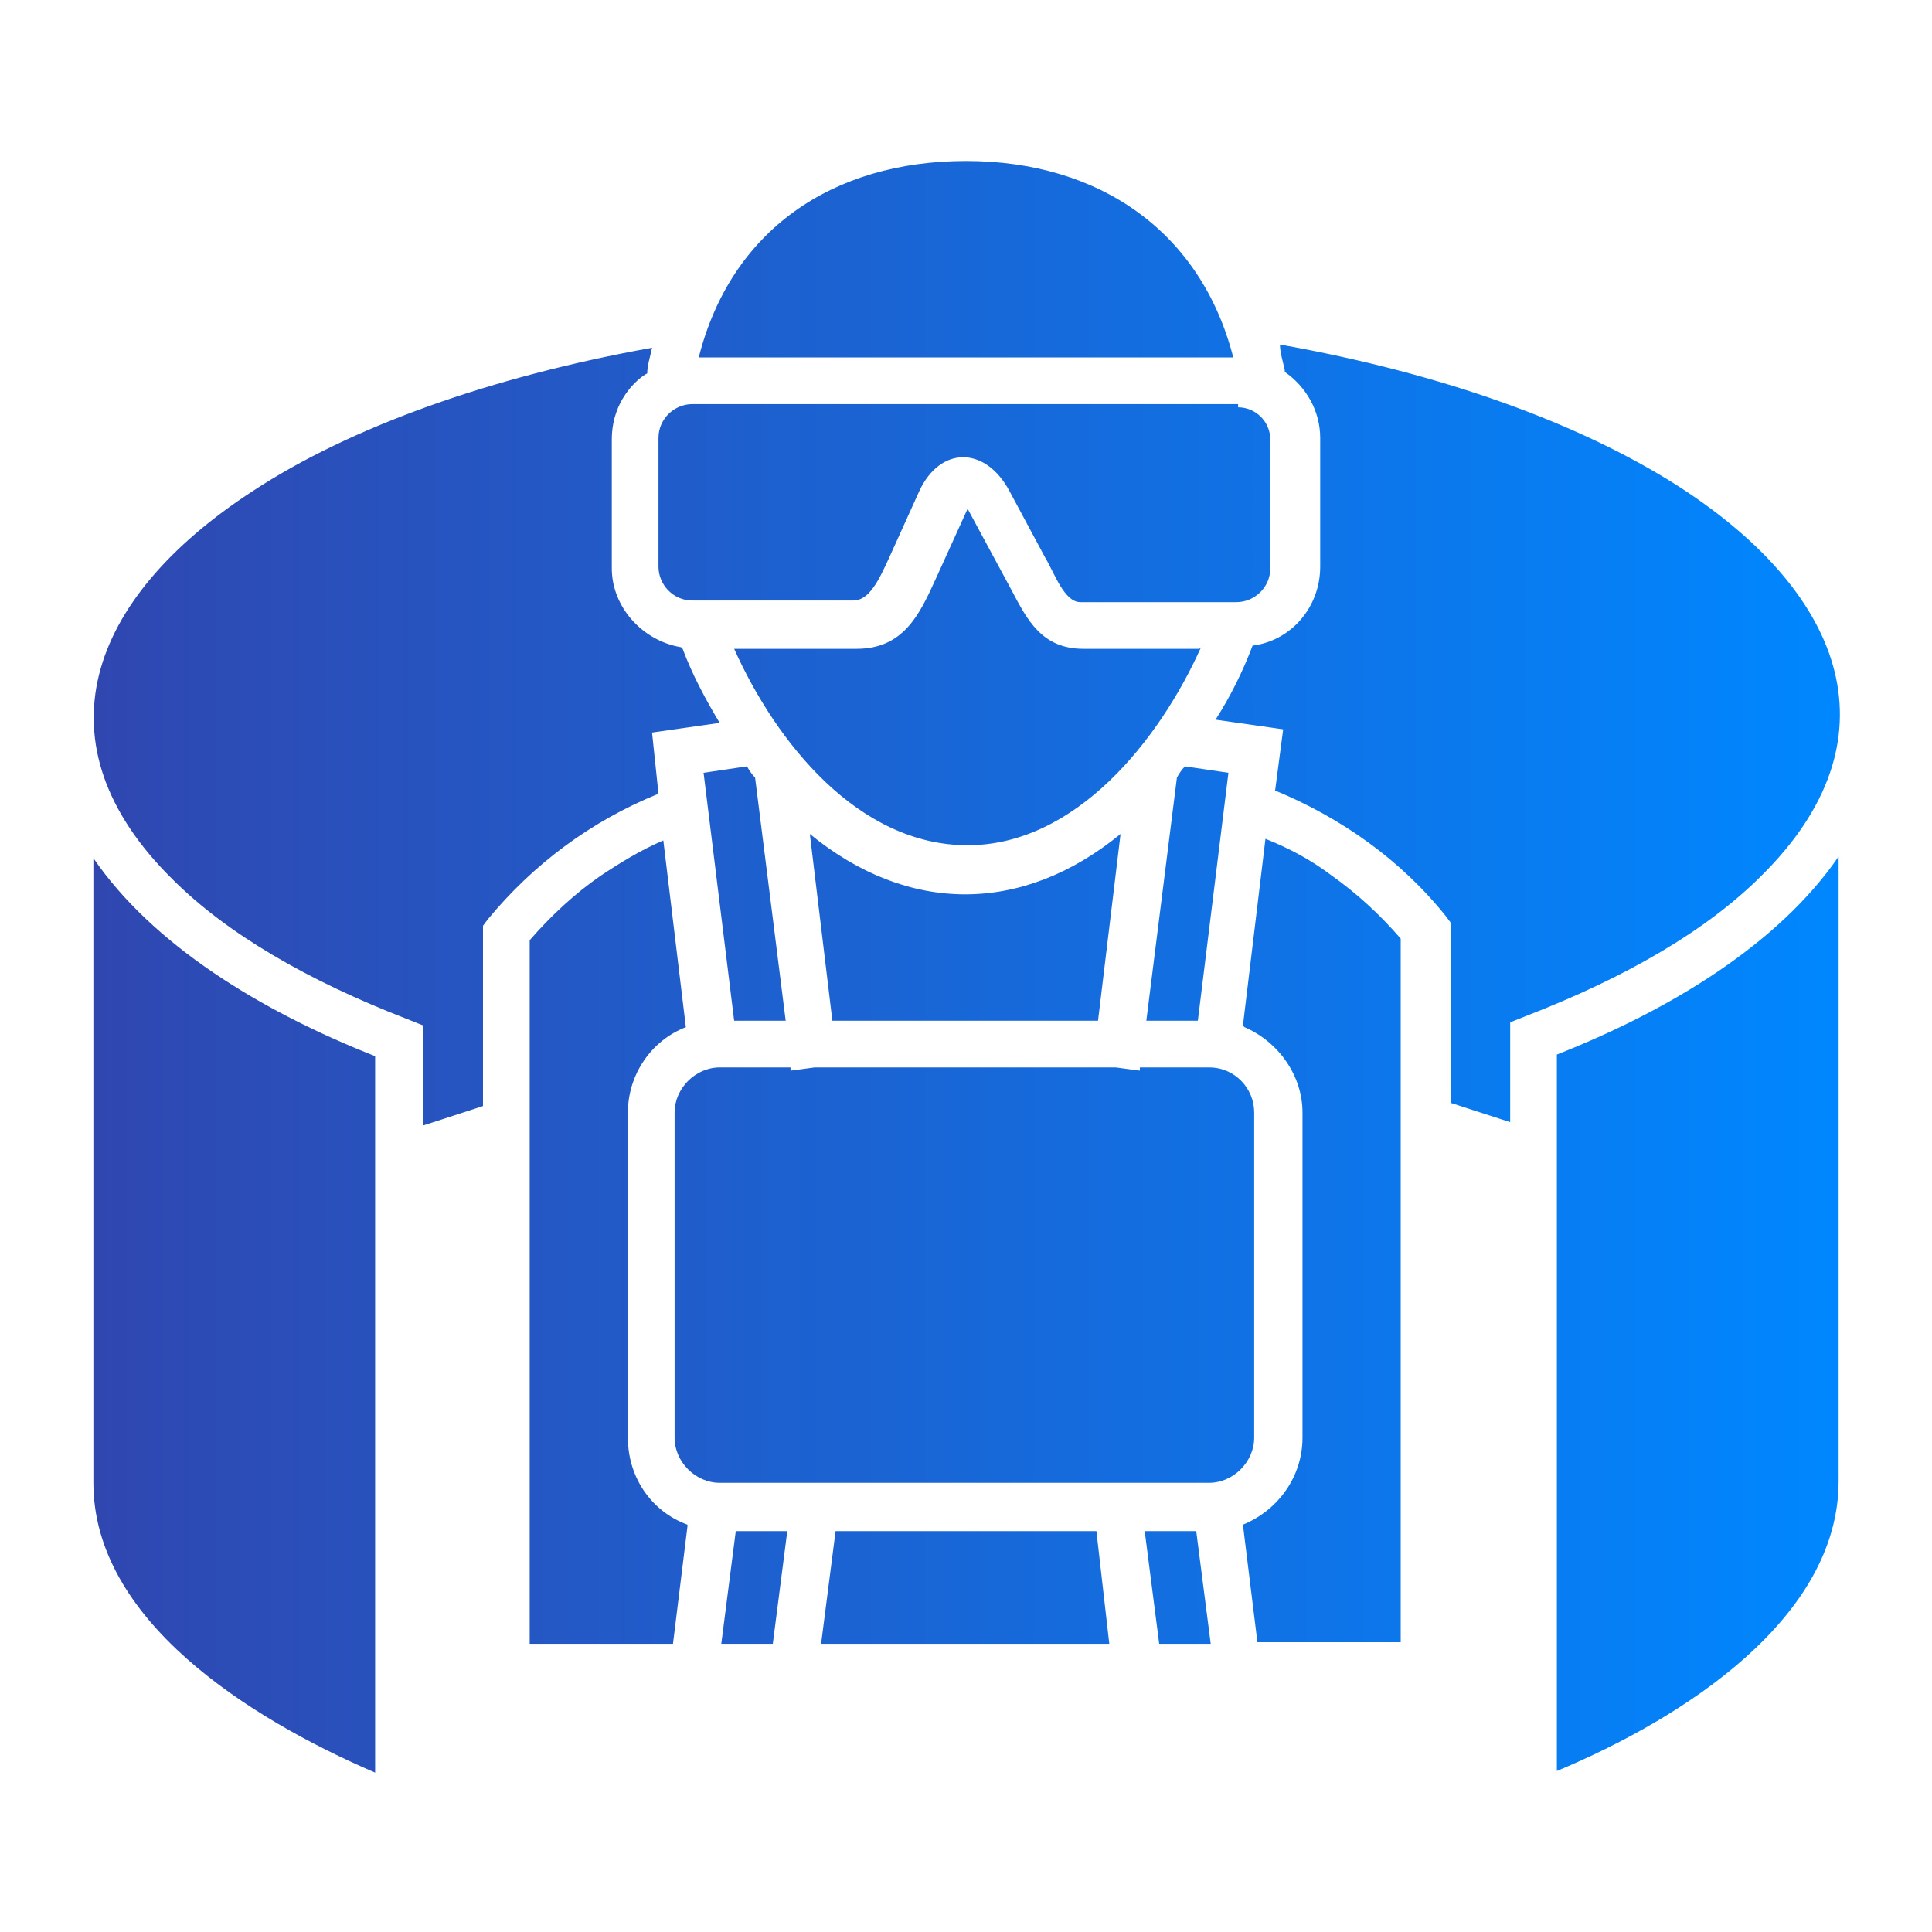 <?xml version="1.0" encoding="UTF-8"?>
<svg xmlns="http://www.w3.org/2000/svg" version="1.1" xmlns:xlink="http://www.w3.org/1999/xlink" viewBox="0 0 120 120">
  <defs>
    <style>
      .cls-1 {
        fill: url(#linear-gradient-61);
      }

      .cls-2 {
        fill: url(#linear-gradient-15);
      }

      .cls-3 {
        fill: url(#linear-gradient-13);
      }

      .cls-4 {
        fill: url(#linear-gradient-28);
      }

      .cls-5 {
        fill: url(#linear-gradient-65);
      }

      .cls-6 {
        fill: url(#linear-gradient-69);
      }

      .cls-7 {
        fill: url(#linear-gradient-53);
      }

      .cls-8 {
        fill: url(#linear-gradient-46);
      }

      .cls-9 {
        fill: url(#linear-gradient-70);
      }

      .cls-10 {
        fill: url(#linear-gradient-60);
      }

      .cls-11 {
        fill: url(#linear-gradient-2);
      }

      .cls-12 {
        fill: url(#linear-gradient-64);
      }

      .cls-13 {
        fill: url(#linear-gradient-56);
      }

      .cls-14 {
        fill: url(#linear-gradient-25);
      }

      .cls-15 {
        fill: url(#linear-gradient-10);
      }

      .cls-16 {
        fill: url(#linear-gradient-12);
      }

      .cls-17 {
        fill: url(#linear-gradient-40);
      }

      .cls-18 {
        fill: url(#linear-gradient-27);
      }

      .cls-19 {
        fill: url(#linear-gradient-68);
      }

      .cls-20 {
        fill: url(#linear-gradient-37);
      }

      .cls-21 {
        fill: url(#linear-gradient-55);
      }

      .cls-22 {
        fill: url(#linear-gradient-39);
      }

      .cls-23 {
        fill: url(#linear-gradient-52);
      }

      .cls-24 {
        fill: url(#linear-gradient-58);
      }

      .cls-25 {
        fill: url(#linear-gradient-47);
      }

      .cls-26 {
        fill: url(#linear-gradient-26);
      }

      .cls-27 {
        fill: url(#linear-gradient-72);
      }

      .cls-28 {
        fill: url(#linear-gradient-4);
      }

      .cls-29 {
        fill: url(#linear-gradient-35);
      }

      .cls-30 {
        fill: url(#linear-gradient-30);
      }

      .cls-31 {
        fill: url(#linear-gradient-73);
      }

      .cls-32 {
        fill: url(#linear-gradient-71);
      }

      .cls-33 {
        fill: url(#linear-gradient-44);
      }

      .cls-34 {
        fill: url(#linear-gradient-49);
      }

      .cls-35 {
        fill: url(#linear-gradient-3);
      }

      .cls-36 {
        fill: url(#linear-gradient-5);
      }

      .cls-37 {
        fill: url(#linear-gradient-38);
      }

      .cls-38 {
        fill: url(#linear-gradient-22);
      }

      .cls-39 {
        fill: url(#linear-gradient-24);
      }

      .cls-40 {
        fill: url(#linear-gradient-59);
      }

      .cls-40, .cls-41, .cls-42, .cls-43 {
        fill-rule: evenodd;
      }

      .cls-44 {
        fill: url(#linear-gradient-54);
      }

      .cls-45 {
        fill: url(#linear-gradient-33);
      }

      .cls-46 {
        fill: url(#linear-gradient-51);
      }

      .cls-47 {
        fill: url(#linear-gradient-8);
      }

      .cls-48 {
        fill: url(#linear-gradient-66);
      }

      .cls-49 {
        fill: url(#linear-gradient-57);
      }

      .cls-41 {
        fill: url(#linear-gradient-43);
      }

      .cls-50 {
        fill: url(#linear-gradient-14);
      }

      .cls-51 {
        fill: url(#linear-gradient-62);
      }

      .cls-52 {
        fill: url(#linear-gradient-29);
      }

      .cls-53 {
        fill: url(#linear-gradient-20);
      }

      .cls-54 {
        fill: url(#linear-gradient-67);
      }

      .cls-55 {
        fill: url(#linear-gradient-17);
      }

      .cls-56 {
        fill: url(#linear-gradient-50);
      }

      .cls-57 {
        fill: url(#linear-gradient-7);
      }

      .cls-58 {
        fill: url(#linear-gradient-9);
      }

      .cls-59 {
        fill: url(#linear-gradient-11);
      }

      .cls-60 {
        fill: url(#linear-gradient-19);
      }

      .cls-61 {
        fill: url(#linear-gradient-6);
      }

      .cls-42 {
        fill: url(#linear-gradient-42);
      }

      .cls-62 {
        fill: url(#linear-gradient-36);
      }

      .cls-63 {
        fill: url(#linear-gradient-21);
      }

      .cls-64 {
        fill: url(#linear-gradient-45);
      }

      .cls-65 {
        fill: url(#linear-gradient-48);
      }

      .cls-66 {
        fill: url(#linear-gradient-32);
      }

      .cls-67 {
        fill: url(#linear-gradient-41);
      }

      .cls-43 {
        fill: url(#linear-gradient-34);
      }

      .cls-68 {
        fill: url(#linear-gradient-16);
      }

      .cls-69 {
        fill: url(#linear-gradient);
      }

      .cls-70 {
        fill: url(#linear-gradient-23);
      }

      .cls-71 {
        fill: url(#linear-gradient-31);
      }

      .cls-72 {
        fill: url(#linear-gradient-63);
      }

      .cls-73 {
        fill: url(#linear-gradient-18);
      }
    </style>
    <linearGradient id="linear-gradient" x1="-1770.6" y1="45.2" x2="-1763.4" y2="45.2" gradientUnits="userSpaceOnUse">
      <stop offset="0" stop-color="#3047b0"/>
      <stop offset="1" stop-color="#0087ff"/>
    </linearGradient>
    <linearGradient id="linear-gradient-2" x1="-1756.3" x2="-1749.1" xlink:href="#linear-gradient"/>
    <linearGradient id="linear-gradient-3" x1="-1770.6" y1="57.7" x2="-1749.1" y2="57.7" xlink:href="#linear-gradient"/>
    <linearGradient id="linear-gradient-4" x1="-1788.4" y1="41.7" x2="-1731.3" y2="41.7" xlink:href="#linear-gradient"/>
    <linearGradient id="linear-gradient-5" x1="-1809.9" y1="84.5" x2="-1709.9" y2="84.5" xlink:href="#linear-gradient"/>
    <linearGradient id="linear-gradient-6" x1="-1231.8" y1="73.1" x2="-1200.4" y2="73.1" xlink:href="#linear-gradient"/>
    <linearGradient id="linear-gradient-7" x1="-1219.5" y1="72" x2="-1212.8" y2="72" xlink:href="#linear-gradient"/>
    <linearGradient id="linear-gradient-8" x1="-1250.2" y1="76.2" x2="-1182.1" y2="76.2" xlink:href="#linear-gradient"/>
    <linearGradient id="linear-gradient-9" x1="-1226.4" y1="87.8" x2="-1206" y2="87.8" xlink:href="#linear-gradient"/>
    <linearGradient id="linear-gradient-10" x1="-1186.5" y1="41.8" x2="-1149.8" y2="41.8" xlink:href="#linear-gradient"/>
    <linearGradient id="linear-gradient-11" x1="-1179.3" y1="21.2" x2="-1157" y2="21.2" xlink:href="#linear-gradient"/>
    <linearGradient id="linear-gradient-12" x1="-1224.2" y1="26.6" x2="-1182.2" y2="26.6" xlink:href="#linear-gradient"/>
    <linearGradient id="linear-gradient-13" x1="-1178.9" y1="70.4" x2="-1159.1" y2="70.4" xlink:href="#linear-gradient"/>
    <linearGradient id="linear-gradient-14" x1="-830" y1="83.4" x2="-730" y2="83.4" xlink:href="#linear-gradient"/>
    <linearGradient id="linear-gradient-15" x1="-796.7" y1="18.4" x2="-790" y2="18.4" xlink:href="#linear-gradient"/>
    <linearGradient id="linear-gradient-16" x1="-783.3" y1="18.4" x2="-776.7" y2="18.4" xlink:href="#linear-gradient"/>
    <linearGradient id="linear-gradient-17" x1="-770" y1="18.4" x2="-763.3" y2="18.4" xlink:href="#linear-gradient"/>
    <linearGradient id="linear-gradient-18" x1="-796.7" y1="25" x2="-790" y2="25" xlink:href="#linear-gradient"/>
    <linearGradient id="linear-gradient-19" x1="-783.3" y1="25" x2="-776.7" y2="25" xlink:href="#linear-gradient"/>
    <linearGradient id="linear-gradient-20" x1="-770" y1="25" x2="-763.3" y2="25" xlink:href="#linear-gradient"/>
    <linearGradient id="linear-gradient-21" x1="-796.7" y1="31.7" x2="-790" y2="31.7" xlink:href="#linear-gradient"/>
    <linearGradient id="linear-gradient-22" x1="-783.3" y1="31.7" x2="-776.7" y2="31.7" xlink:href="#linear-gradient"/>
    <linearGradient id="linear-gradient-23" x1="-770" y1="31.7" x2="-763.3" y2="31.7" xlink:href="#linear-gradient"/>
    <linearGradient id="linear-gradient-24" x1="-796.7" y1="38.4" x2="-790" y2="38.4" xlink:href="#linear-gradient"/>
    <linearGradient id="linear-gradient-25" x1="-783.3" y1="38.4" x2="-776.7" y2="38.4" xlink:href="#linear-gradient"/>
    <linearGradient id="linear-gradient-26" x1="-770" y1="38.4" x2="-763.3" y2="38.4" xlink:href="#linear-gradient"/>
    <linearGradient id="linear-gradient-27" x1="-796.7" y1="45" x2="-790" y2="45" xlink:href="#linear-gradient"/>
    <linearGradient id="linear-gradient-28" x1="-783.3" y1="45" x2="-776.7" y2="45" xlink:href="#linear-gradient"/>
    <linearGradient id="linear-gradient-29" x1="-770" y1="45" x2="-763.3" y2="45" xlink:href="#linear-gradient"/>
    <linearGradient id="linear-gradient-30" x1="-796.7" y1="51.7" x2="-790" y2="51.7" xlink:href="#linear-gradient"/>
    <linearGradient id="linear-gradient-31" x1="-783.3" y1="51.7" x2="-776.7" y2="51.7" xlink:href="#linear-gradient"/>
    <linearGradient id="linear-gradient-32" x1="-770" y1="51.7" x2="-763.3" y2="51.7" xlink:href="#linear-gradient"/>
    <linearGradient id="linear-gradient-33" x1="-830" y1="31.7" x2="-730" y2="31.7" xlink:href="#linear-gradient"/>
    <linearGradient id="linear-gradient-34" x1="-969" y1="60" x2="-869" y2="60" xlink:href="#linear-gradient"/>
    <linearGradient id="linear-gradient-35" x1="-1104.4" y1="31.6" x2="-1074.7" y2="31.6" xlink:href="#linear-gradient"/>
    <linearGradient id="linear-gradient-36" x1="-1073.1" y1="95.1" x2="-1041.9" y2="95.1" xlink:href="#linear-gradient"/>
    <linearGradient id="linear-gradient-37" x1="-1051.1" y1="81.3" x2="-1024.8" y2="81.3" xlink:href="#linear-gradient"/>
    <linearGradient id="linear-gradient-38" x1="-1090.6" y1="61.6" x2="-1063.9" y2="61.6" xlink:href="#linear-gradient"/>
    <linearGradient id="linear-gradient-39" x1="-1047.6" y1="44.8" x2="-1015.7" y2="44.8" xlink:href="#linear-gradient"/>
    <linearGradient id="linear-gradient-40" x1="-1061.6" y1="54.6" x2="-1053.4" y2="54.6" xlink:href="#linear-gradient"/>
    <linearGradient id="linear-gradient-41" x1="-1051.1" y1="31.6" x2="-1031.1" y2="31.6" xlink:href="#linear-gradient"/>
    <linearGradient id="linear-gradient-42" x1="-689" y1="60" x2="-591" y2="60" xlink:href="#linear-gradient"/>
    <linearGradient id="linear-gradient-43" x1="-550" y1="60" x2="-450" y2="60" xlink:href="#linear-gradient"/>
    <linearGradient id="linear-gradient-44" x1="-377.8" y1="29.1" x2="-365.2" y2="29.1" xlink:href="#linear-gradient"/>
    <linearGradient id="linear-gradient-45" x1="-372.8" y1="43.6" x2="-369.6" y2="43.6" xlink:href="#linear-gradient"/>
    <linearGradient id="linear-gradient-46" x1="-380" y1="43.6" x2="-362.4" y2="43.6" xlink:href="#linear-gradient"/>
    <linearGradient id="linear-gradient-47" x1="-382.4" y1="53.2" x2="-379.2" y2="53.2" xlink:href="#linear-gradient"/>
    <linearGradient id="linear-gradient-48" x1="-388.8" y1="43.3" x2="-382.6" y2="43.3" xlink:href="#linear-gradient"/>
    <linearGradient id="linear-gradient-49" x1="-359.8" y1="43.9" x2="-353.6" y2="43.9" xlink:href="#linear-gradient"/>
    <linearGradient id="linear-gradient-50" x1="-387.6" y1="38.8" x2="-326.8" y2="38.8" xlink:href="#linear-gradient"/>
    <linearGradient id="linear-gradient-51" x1="-377.2" y1="58.1" x2="-364.6" y2="58.1" xlink:href="#linear-gradient"/>
    <linearGradient id="linear-gradient-52" x1="-398.4" y1="43.6" x2="-341.2" y2="43.6" xlink:href="#linear-gradient"/>
    <linearGradient id="linear-gradient-53" x1="-363.2" y1="34" x2="-360" y2="34" xlink:href="#linear-gradient"/>
    <linearGradient id="linear-gradient-54" x1="-338.4" y1="104.4" x2="-323.7" y2="104.4" xlink:href="#linear-gradient"/>
    <linearGradient id="linear-gradient-55" x1="-398.4" y1="90.7" x2="-317.6" y2="90.7" xlink:href="#linear-gradient"/>
    <linearGradient id="linear-gradient-56" x1="-370.4" y1="104.4" x2="-355.7" y2="104.4" xlink:href="#linear-gradient"/>
    <linearGradient id="linear-gradient-57" x1="-402.4" y1="104.4" x2="-387.7" y2="104.4" xlink:href="#linear-gradient"/>
    <linearGradient id="linear-gradient-58" x1="-265.8" y1="60" x2="-174.2" y2="60" xlink:href="#linear-gradient"/>
    <linearGradient id="linear-gradient-59" x1="-130" y1="60" x2="-30" y2="60" xlink:href="#linear-gradient"/>
    <linearGradient id="linear-gradient-60" x1="5.8" y1="60" x2="114.2" y2="60" xlink:href="#linear-gradient"/>
    <linearGradient id="linear-gradient-61" x1="180.2" y1="96.4" x2="219.9" y2="96.4" xlink:href="#linear-gradient"/>
    <linearGradient id="linear-gradient-62" x1="187" y1="65.6" x2="213" y2="65.6" xlink:href="#linear-gradient"/>
    <linearGradient id="linear-gradient-63" x1="144.4" y1="43.9" x2="255.6" y2="43.9" xlink:href="#linear-gradient"/>
    <linearGradient id="linear-gradient-64" x1="289.2" y1="88" x2="319.7" y2="88" xlink:href="#linear-gradient"/>
    <linearGradient id="linear-gradient-65" x1="360.3" y1="88" x2="390.8" y2="88" xlink:href="#linear-gradient"/>
    <linearGradient id="linear-gradient-66" x1="329.8" y1="20.2" x2="350.2" y2="20.2" xlink:href="#linear-gradient"/>
    <linearGradient id="linear-gradient-67" x1="335.6" y1="35.4" x2="344.4" y2="35.4" xlink:href="#linear-gradient"/>
    <linearGradient id="linear-gradient-68" x1="328.1" y1="86.3" x2="351.9" y2="86.3" xlink:href="#linear-gradient"/>
    <linearGradient id="linear-gradient-69" x1="299.3" y1="37.1" x2="380.7" y2="37.1" xlink:href="#linear-gradient"/>
    <linearGradient id="linear-gradient-70" x1="370.5" y1="47.3" x2="380.7" y2="47.3" xlink:href="#linear-gradient"/>
    <linearGradient id="linear-gradient-71" x1="373.9" y1="59.2" x2="377.3" y2="59.2" xlink:href="#linear-gradient"/>
    <linearGradient id="linear-gradient-72" x1="299.3" y1="47.3" x2="309.5" y2="47.3" xlink:href="#linear-gradient"/>
    <linearGradient id="linear-gradient-73" x1="302.7" y1="59.2" x2="306.1" y2="59.2" xlink:href="#linear-gradient"/>
  </defs>
  <!-- Generator: Adobe Illustrator 28.6.0, SVG Export Plug-In . SVG Version: 1.2.0 Build 709)  -->
  <g>
    <g id="Layer_1">
      <g>
        <path class="cls-69" d="M-1767,48.8c-2,0-3.6-1.6-3.6-3.6s1.6-3.6,3.5-3.6h0c2,0,3.6,1.6,3.6,3.6s-1.6,3.6-3.6,3.6Z"/>
        <path class="cls-11" d="M-1752.7,48.8c-2,0-3.6-1.6-3.6-3.6s1.6-3.6,3.5-3.6h0c2,0,3.6,1.6,3.6,3.6s-1.6,3.6-3.6,3.6Z"/>
        <path class="cls-35" d="M-1759.9,63.1c-3.8,0-7.3-1.7-9.9-4.9-1.3-1.5-1-3.8.5-5,1.5-1.3,3.8-1,5,.5,2.4,2.9,6.4,2.9,8.8,0,1.3-1.5,3.5-1.7,5-.5,1.5,1.3,1.7,3.5.5,5-2.6,3.1-6.1,4.9-9.9,4.9Z"/>
        <path class="cls-28" d="M-1756.3,9.5h-7.1c-13.8,0-25,11.2-25,25s1.6,3.6,3.6,3.6v10.7c0,13.8,11.2,25,25,25s25-11.2,25-25v-10.7c2,0,3.6-1.6,3.6-3.6,0-13.8-11.2-25-25-25ZM-1763.4,16.7h7.1c8.6,0,15.8,6.1,17.5,14.3h-42.1c1.7-8.1,8.9-14.3,17.5-14.3ZM-1742,48.8c0,9.8-8,17.9-17.9,17.9s-17.9-8-17.9-17.9v-10.7h35.7v10.7Z"/>
        <path class="cls-36" d="M-1709.9,80.9c0-5.9-4.8-10.7-10.7-10.7s-8.6,3-10.1,7.1h-58.5c-1.1-3-3.5-5.4-6.5-6.5v-4.2h13.4c-1.7-2.1-3.1-4.6-4.2-7.1h-12.8c-2,0-3.6,1.6-3.6,3.6v7.8c-4.1,1.5-7.1,5.4-7.1,10.1s4.8,10.7,10.7,10.7,8.6-3,10.1-7.1h58.5c1.1,3,3.5,5.4,6.5,6.5v4.2h-25.7c-1.5-4.1-5.4-7.1-10.1-7.1s-10.7,4.8-10.7,10.7,4.8,10.7,10.7,10.7,8.6-3,10.1-7.1h29.2c2,0,3.6-1.6,3.6-3.6v-7.8c4.1-1.5,7.1-5.4,7.1-10.1ZM-1759.9,102.4c-2,0-3.6-1.6-3.6-3.6s1.6-3.6,3.6-3.6,3.6,1.6,3.6,3.6-1.6,3.6-3.6,3.6ZM-1799.1,84.5c-2,0-3.6-1.6-3.6-3.6s1.6-3.6,3.6-3.6,3.6,1.6,3.6,3.6-1.6,3.6-3.6,3.6ZM-1720.6,84.5c-2,0-3.6-1.6-3.6-3.6s1.6-3.6,3.6-3.6,3.6,1.6,3.6,3.6-1.6,3.6-3.6,3.6Z"/>
      </g>
      <g>
        <path class="cls-61" d="M-1216.2,60.6c-8.6,0-15.6,7-15.6,15.6s1.3,6.9,3.2,9.4c1.4-2.4,3.5-4.5,6.1-5.7.5-.2,1.1-.2,1.6,0,2.9,1.8,6.9,1.8,9.7,0,.5-.3,1.1-.3,1.6,0,2.6,1.3,4.6,3.2,6.1,5.7,2.1-2.6,3.2-5.9,3.2-9.4,0-8.5-7-15.6-15.8-15.6ZM-1216.2,78.6c-3.7,0-6.5-2.9-6.5-6.5s2.9-6.5,6.5-6.5,6.5,2.9,6.5,6.5-2.9,6.5-6.5,6.5Z"/>
        <circle class="cls-57" cx="-1216.2" cy="72" r="3.3"/>
        <path class="cls-47" d="M-1190,83c.2-.6.6-1,1.1-1.1l5.7-1.6c.6-.2,1.1-.8,1.1-1.6v-4.8c0-.8-.5-1.4-1.1-1.6l-5.7-1.6c-.6-.2-1-.6-1.1-1.1-.6-2.6-1.6-4.9-2.9-7-.3-.5-.3-1.1,0-1.6l3-5.1c.3-.6.3-1.4-.3-1.9l-3.5-3.5c-.5-.5-1.3-.6-1.9-.3l-5.1,3c-.5.3-1.1.3-1.6,0-2.2-1.3-4.6-2.2-7-2.9-.6-.2-1-.6-1.1-1.1l-1.6-5.7c-.2-.6-.8-1.1-1.6-1.1h-4.8c-.8,0-1.4.5-1.6,1.1l-1.6,5.7c-.2.6-.6,1-1.1,1.1-2.6.6-4.9,1.6-7,2.9-.5.3-1.1.3-1.6,0l-5.1-3c-.6-.3-1.4-.3-1.9.3l-3.7,3.3c-.5.5-.6,1.3-.3,1.9l3,5.1c.3.5.3,1.1,0,1.6-1.3,2.2-2.2,4.6-2.9,7-.2.6-.6,1-1.1,1.1l-5.7,1.6c-.6.2-1.1.8-1.1,1.6v4.8c0,.8.5,1.3,1.1,1.6l5.7,1.6c.6.2,1,.6,1.1,1.1.6,2.6,1.6,4.9,2.9,7,.3.5.3,1.1,0,1.6l-3,5.1c-.3.6-.3,1.4.3,1.9l3.3,3.3c.5.5,1.3.6,1.9.3l5.1-3c.5-.3,1.1-.3,1.6,0,2.2,1.3,4.6,2.2,7,2.9.6.2,1,.6,1.1,1.1l1.6,5.7c.2.6.8,1.1,1.6,1.1h4.8c.8,0,1.3-.5,1.6-1.1l1.6-5.7c.2-.5.6-1,1.1-1.1,2.6-.6,4.9-1.6,7.2-2.9.5-.3,1.1-.3,1.6,0l5.1,3c.6.3,1.4.3,1.9-.3l3.3-3.3c.5-.5.6-1.3.3-1.9l-3-5.1c-.3-.5-.3-1.1,0-1.6,1.6-2.1,2.6-4.3,3.2-6.9ZM-1216.2,95.2c-10.4,0-18.8-8.5-18.8-18.8s8.5-18.8,18.8-18.8,18.8,8.5,18.8,18.8c.2,10.5-8.5,18.8-18.8,18.8Z"/>
        <path class="cls-58" d="M-1210.4,83.4c-3.5,1.8-7.8,1.8-11.5,0-1.9,1.1-3.5,2.9-4.5,4.9,2.7,2.4,6.2,3.8,10.2,3.8s7.5-1.4,10.2-3.8c-1-2.1-2.6-3.8-4.5-4.9Z"/>
        <path class="cls-15" d="M-1149.8,44.9c0-5.9-2.7-11.2-7.3-14.7-2.6,3.2-6.5,5.3-11,5.3s-8.5-2.1-11-5.1c-4.5,3.3-7.3,8.8-7.3,14.7.2,11.2,36.7,11.2,36.7-.2Z"/>
        <circle class="cls-59" cx="-1168.2" cy="21.2" r="11.2"/>
        <path class="cls-16" d="M-1208.4,20.5c-.8-3.7-4-6.4-7.8-6.4s-8,3.7-8,8,2.7,7,6.4,7.8v9.1h3.2v-9.1c3.2-.6,5.6-3,6.2-6.2h26.2c-.3-1.3-.3-2.7-.2-3.2h-26Z"/>
        <path class="cls-3" d="M-1168.7,56.6v12c-3.2.6-5.6,3.2-6.2,6.2h-4v3.2h4c.8,3.7,4,6.4,7.8,6.4s8-3.5,8-8-2.7-7-6.4-7.8v-12.1c-1.4.2-2.9.2-3.2.2Z"/>
      </g>
      <path class="cls-50" d="M-740.1,78c5.3-3.6,6.7-10.9,3.1-16.2-3.6-5.3-10.9-6.7-16.2-3.1-5.3,3.6-6.7,10.9-3.1,16.2.8,1.2,1.9,2.3,3.1,3.1-1,.4-1.9.9-2.8,1.5-2.2-4.1-7.2-5.6-11.3-3.5-1.5.8-2.7,2-3.5,3.5-.9-.6-1.8-1.1-2.8-1.5,5.3-3.6,6.8-10.8,3.2-16.2-3.6-5.3-10.8-6.8-16.2-3.2s-6.8,10.8-3.2,16.2c.8,1.2,1.9,2.3,3.2,3.2-1,.4-1.9.9-2.8,1.5-2.2-4.1-7.2-5.6-11.3-3.5-1.5.8-2.7,2-3.5,3.5-.9-.6-1.8-1.1-2.8-1.5,5.3-3.6,6.7-10.9,3.1-16.2-3.6-5.3-10.9-6.7-16.2-3.1-5.3,3.6-6.7,10.9-3.1,16.2.8,1.2,1.9,2.3,3.1,3.1-6.1,2.6-10.1,8.7-10.1,15.3v15c0,.9.7,1.7,1.7,1.7h96.6c.9,0,1.7-.7,1.7-1.7v-15c0-6.7-4-12.7-10.1-15.3ZM-821.7,68.4c0-4.6,3.7-8.3,8.3-8.3s8.3,3.7,8.3,8.3-3.7,8.3-8.3,8.3-8.3-3.7-8.3-8.3ZM-808.3,100v6.7h-18.3v-13.3c0-7.4,6-13.3,13.3-13.3,3,0,6,1,8.3,3v.4c0,2.5,1.1,4.8,3,6.3-3.9,2-6.3,6-6.3,10.3ZM-788.3,68.4c0-4.6,3.7-8.3,8.3-8.3s8.3,3.7,8.3,8.3-3.7,8.3-8.3,8.3-8.3-3.7-8.3-8.3ZM-775,100v6.7h-10v-6.7c0-3.1-1.2-6-3.3-8.2-.8-.9-1.8-1.6-2.9-2.1,1.8-1.6,2.9-3.9,2.9-6.3v-.4c4.9-3.9,11.8-3.9,16.7,0v.4c0,2.5,1.1,4.8,3,6.3-3.9,2-6.3,6-6.3,10.3ZM-755,68.4c0-4.6,3.7-8.3,8.3-8.3s8.3,3.7,8.3,8.3-3.7,8.3-8.3,8.3-8.3-3.7-8.3-8.3ZM-733.3,106.7h-18.3v-6.7c0-3.1-1.2-6-3.3-8.2-.8-.9-1.8-1.6-2.9-2.1,1.8-1.6,2.9-3.9,2.9-6.3v-.4c5.7-4.6,14.1-3.7,18.7,2.1,1.9,2.4,2.9,5.3,2.9,8.3v13.3Z"/>
      <rect class="cls-2" x="-796.7" y="16.7" width="6.7" height="3.3"/>
      <rect class="cls-68" x="-783.3" y="16.7" width="6.7" height="3.3"/>
      <rect class="cls-55" x="-770" y="16.7" width="6.7" height="3.3"/>
      <rect class="cls-73" x="-796.7" y="23.4" width="6.7" height="3.3"/>
      <rect class="cls-60" x="-783.3" y="23.4" width="6.7" height="3.3"/>
      <rect class="cls-53" x="-770" y="23.4" width="6.7" height="3.3"/>
      <rect class="cls-63" x="-796.7" y="30" width="6.7" height="3.3"/>
      <rect class="cls-38" x="-783.3" y="30" width="6.7" height="3.3"/>
      <rect class="cls-70" x="-770" y="30" width="6.7" height="3.3"/>
      <rect class="cls-39" x="-796.7" y="36.7" width="6.7" height="3.3"/>
      <rect class="cls-14" x="-783.3" y="36.7" width="6.7" height="3.3"/>
      <rect class="cls-26" x="-770" y="36.7" width="6.7" height="3.3"/>
      <rect class="cls-18" x="-796.7" y="43.4" width="6.7" height="3.3"/>
      <rect class="cls-4" x="-783.3" y="43.4" width="6.7" height="3.3"/>
      <rect class="cls-52" x="-770" y="43.4" width="6.7" height="3.3"/>
      <rect class="cls-30" x="-796.7" y="50" width="6.7" height="3.3"/>
      <rect class="cls-71" x="-783.3" y="50" width="6.7" height="3.3"/>
      <rect class="cls-66" x="-770" y="50" width="6.7" height="3.3"/>
      <path class="cls-45" d="M-730.8,10.3c-.5-.3-1.1-.3-1.6-.1l-24.3,10.1v-8.6c0-.9-.7-1.7-1.7-1.7h-43.3c-.9,0-1.7.7-1.7,1.7v9.5l-24.3-11c-.5-.3-1.2-.2-1.7.1-.4.3-.7.8-.7,1.4v41.7h30V13.4h40v40h30V11.7c0-.6-.3-1.1-.8-1.4ZM-823.3,50h-3.3v-3.3h3.3v3.3ZM-823.3,43.4h-3.3v-3.3h3.3v3.3ZM-823.3,36.7h-3.3v-3.3h3.3v3.3ZM-823.3,30h-3.3v-3.3h3.3v3.3ZM-823.3,23.4h-3.3v-3.3h3.3v3.3ZM-816.7,50h-3.3v-3.3h3.3v3.3ZM-816.7,43.4h-3.3v-3.3h3.3v3.3ZM-816.7,36.7h-3.3v-3.3h3.3v3.3ZM-816.7,30h-3.3v-3.3h3.3v3.3ZM-816.7,23.4h-3.3v-3.3h3.3v3.3ZM-810,50h-3.3v-3.3h3.3v3.3ZM-810,43.4h-3.3v-3.3h3.3v3.3ZM-810,36.7h-3.3v-3.3h3.3v3.3ZM-810,30h-3.3v-3.3h3.3v3.3ZM-803.3,50h-3.3v-3.3h3.3v3.3ZM-803.3,43.4h-3.3v-3.3h3.3v3.3ZM-803.3,36.7h-3.3v-3.3h3.3v3.3ZM-803.3,30h-3.3v-3.3h3.3v3.3ZM-753.3,50h-3.3v-3.3h3.3v3.3ZM-753.3,43.4h-3.3v-3.3h3.3v3.3ZM-753.3,36.7h-3.3v-3.3h3.3v3.3ZM-753.3,30h-3.3v-3.3h3.3v3.3ZM-746.7,50h-3.3v-3.3h3.3v3.3ZM-746.7,43.4h-3.3v-3.3h3.3v3.3ZM-746.7,36.7h-3.3v-3.3h3.3v3.3ZM-746.7,30h-3.3v-3.3h3.3v3.3ZM-740,50h-3.3v-3.3h3.3v3.3ZM-740,43.4h-3.3v-3.3h3.3v3.3ZM-740,36.7h-3.3v-3.3h3.3v3.3ZM-740,30h-3.3v-3.3h3.3v3.3ZM-740,23.4h-3.3v-3.3h3.3v3.3ZM-733.3,50h-3.3v-3.3h3.3v3.3ZM-733.3,43.4h-3.3v-3.3h3.3v3.3ZM-733.3,36.7h-3.3v-3.3h3.3v3.3ZM-733.3,30h-3.3v-3.3h3.3v3.3ZM-733.3,23.4h-3.3v-3.3h3.3v3.3Z"/>
      <path class="cls-43" d="M-949,78.2c-4.9-.6-9.6-2.8-13.3-6.5-9-9-9-23.5,0-32.5,9-9,23.5-9,32.5,0,9,9,9,23.5,0,32.5-3.8,3.8-8.5,6-13.4,6.6v9.9c.1,0,.3,0,.3,0,1.1,0,2.1.9,2.1,2.1l.3,17.6c0,1.1-.9,2.1-2.1,2.1h-6.5c-1.1.1-2.1-.8-2.1-2l-.3-17.6c0-1.2.9-2.1,2.1-2.1h.6s-.1-10-.1-10ZM-934.7,44.1c-6.3-6.3-16.4-6.3-22.6,0-6.3,6.3-6.3,16.4,0,22.6,6.3,6.3,16.4,6.3,22.6,0,6.3-6.3,6.3-16.4,0-22.6ZM-940.2,51.9c-.9,0-1.6-.7-1.7-1.6,0-.9.7-1.7,1.6-1.7h3.5c.9,0,1.6.6,1.7,1.5l.4,3.5c0,.9-.6,1.7-1.5,1.8-.7,0-1.4-.3-1.7-1l-5.9,7.4c-.4.5-.9.7-1.5.6-.6,0-1.1-.4-1.3-.9l-3.1-6.7-4.6,5.7c-.6.7-1.6.8-2.3.2-.7-.6-.8-1.6-.2-2.3l6.3-7.8c.4-.4.9-.7,1.5-.6.6,0,1.1.4,1.3.9l3.1,6.7,4.5-5.7ZM-914.9,68.4c0-.3.1-.5.3-.7.2-.2.5-.3.7-.3h9.3c.3,0,.5.1.7.3.2.2.3.5.3.7v40.6c0,.3-.1.5-.3.7-.2.2-.5.3-.7.3h-9.3c-.3,0-.5-.1-.7-.3-.2-.2-.3-.5-.3-.7v-40.6ZM-897.6,76.5c0-.6.5-1,1-1h9.3c.3,0,.5.1.7.3s.3.5.3.7v32.5c0,.3-.1.5-.3.7-.2.2-.5.3-.7.3h-9.3c-.6,0-1-.5-1-1v-32.5ZM-880.4,52.9c0-.6.5-1,1-1h9.3c.6,0,1,.5,1,1v56.1c0,.6-.5,1-1,1h-9.3c-.6,0-1-.5-1-1v-56.1ZM-932.1,88.3c0-.6.5-1,1-1h9.3c.6,0,1,.5,1,1v20.6c0,.6-.5,1-1,1h-9.3c-.6,0-1-.5-1-1v-20.6ZM-912.7,30.5c-1,2.2-1.6,4.7-1.6,7.3h-10.4c0-4.5,1.1-8.7,2.9-12.5l9,5.2ZM-920.1,22.4c2.1-3.1,4.8-5.8,7.9-7.9l5.2,9c-1.6,1.1-3,2.5-4.1,4.1l-9-5.2ZM-909.3,12.9c3.3-1.6,6.9-2.7,10.8-2.9v10.4c-2,.2-3.9.7-5.6,1.5l-5.2-9ZM-895.2,10c3.9.2,7.5,1.2,10.8,2.9l-5.2,9c-1.7-.8-3.6-1.3-5.6-1.5v-10.4ZM-881.5,14.5c3.1,2.1,5.8,4.8,7.9,7.9l-9,5.2c-1.1-1.6-2.5-3-4.1-4.1l5.2-9ZM-871.9,25.3c1.9,3.7,2.9,8,2.9,12.5h-10.4c0-2.6-.6-5-1.6-7.3l9-5.2ZM-891.8,35.2c.4.8.7,1.7.7,2.6,0,3.1-2.5,5.6-5.6,5.6s-5.6-2.5-5.6-5.6,2.5-5.6,5.6-5.6,1.9.2,2.6.7l4.9-4.9c.7-.7,1.7-.7,2.4,0,.7.7.7,1.7,0,2.4l-4.9,4.9ZM-896.8,35.5c-1.3,0-2.3,1-2.3,2.3s1,2.3,2.3,2.3,2.3-1,2.3-2.3-1-2.3-2.3-2.3Z"/>
      <g>
        <path class="cls-29" d="M-1089.5,11.2c-8.1,0-14.8,6.7-14.8,14.8s13.4,24.5,13.9,25.3c.2.3.5.5.9.5s.6-.2.9-.5c.6-.6,13.9-17.3,13.9-25.3s-6.7-14.8-14.8-14.8ZM-1089.5,19.1c3.9,0,7,3.1,7,7s-3.1,7-7,7-7-3.1-7-7,3.1-7,7-7Z"/>
        <path class="cls-62" d="M-1041.9,94.4c0,8.6-7,15.6-15.6,15.6s-15.6-7-15.6-15.6,3.7-11.7,9.2-14.2v14.8c0,3.6,2.8,6.4,6.4,6.4s6.4-2.8,6.4-6.4v-14.8c5.5,2.5,9.2,8.1,9.2,14.2Z"/>
        <path class="cls-20" d="M-1024.8,81.4c0,7.8-6.4,14.2-14.2,14.2h-.5v-2.5h.5c6.6,0,11.9-5.3,11.9-11.9s-5.5-11.9-12-11.9h-11.9v-2.3h11.9c8,0,14.4,6.4,14.4,14.4Z"/>
        <path class="cls-37" d="M-1063.9,67v2.3h-12.5c-7.8,0-14.2-6.4-14.2-14.2v-1.2c.3.2.8.2,1.3.2s.8,0,1.3-.2v1.2c0,6.6,5.3,11.9,11.9,11.9h12.3Z"/>
        <path class="cls-22" d="M-1015.8,57.5c.2.3.2.8,0,1.1-.2.3-.6.6-.9.6h-29.7c-.6,0-1.2-.5-1.2-1.2v-9.7h15.2c1.9,0,3.6-1.6,3.6-3.6v-14.4h12c.5,0,.8.2.9.5s.3.8.2,1.1l-5.9,13.6,5.9,12Z"/>
        <path class="cls-17" d="M-1053.4,14.1v81.1c0,2.2-1.9,4.1-4.1,4.1s-4.1-1.9-4.1-4.1V14.1c0-2.2,1.9-4.1,4.1-4.1s4.1,1.9,4.1,4.1Z"/>
        <path class="cls-67" d="M-1031.1,18.3v26.4c0,.6-.5,1.2-1.2,1.2h-18.8v-28.8h18.8c.6,0,1.2.5,1.2,1.1Z"/>
      </g>
      <path class="cls-42" d="M-592.7,87l-4.6-4.6v4.6h4.6ZM-591,89.4v20.6h-21.7v-29.2h13.1v6.5c0,1.2,1,2.1,2.1,2.1h6.5ZM-630.8,87l-4.6-4.6v4.6h4.6ZM-629.1,89.4v20.6h-21.7v-29.2h13.1v6.5c0,1.2,1,2.1,2.1,2.1h6.5ZM-669,87l-4.6-4.6v4.6h4.6ZM-667.3,89.4v20.6h-21.7v-29.2h13.1v6.5c0,1.2,1,2.1,2.1,2.1h6.5ZM-628.7,11.8c-3.6-1.2-7.5-1.8-11.3-1.8-3.8,0-7.7.5-11.3,1.8-2.5,1-4.1,2.2-4.1,3.4s1.6,2.4,4.1,3.4c3.6,1.2,7.5,1.8,11.3,1.8,3.8,0,7.7-.5,11.3-1.8,2.5-1,4.1-2.2,4.1-3.4s-1.6-2.4-4.1-3.4ZM-624.6,25.2c0,1.2-1.6,2.4-4.1,3.4-3.6,1.2-7.5,1.8-11.3,1.8-3.8,0-7.7-.5-11.3-1.8-2.5-1-4.1-2.2-4.1-3.4v-6.2c1,.7,2.1,1.3,3.2,1.7,3.9,1.4,8,2,12.2,1.9,4.1,0,8.3-.6,12.2-1.9,1.1-.4,2.2-1,3.2-1.7v6.2h0ZM-624.6,35.4v-6.2c-1,.7-2.1,1.3-3.2,1.7-3.9,1.4-8,2-12.2,1.9-4.1,0-8.3-.6-12.2-1.9-1.1-.4-2.2-1-3.2-1.7v6.2c0,1.2,1.6,2.4,4.1,3.4,3.6,1.2,7.5,1.8,11.3,1.8,3.8,0,7.7-.5,11.3-1.8,2.5-1,4.1-2.2,4.1-3.4h0ZM-624.6,45.5c0,1.2-1.6,2.4-4.1,3.4-3.6,1.2-7.5,1.8-11.3,1.8-3.8,0-7.7-.5-11.3-1.8-2.5-1-4.1-2.2-4.1-3.4v-6.2c1,.7,2.1,1.3,3.2,1.7,3.9,1.4,8,2,12.2,1.9,4.1,0,8.3-.6,12.2-1.9,1.1-.4,2.2-1,3.2-1.7,0,0,0,6.2,0,6.2ZM-641.2,57.4c0-.7.5-1.2,1.2-1.2.7,0,1.2.5,1.2,1.2v3.8h37c.7,0,1.2.5,1.2,1.2v7.9c0,.7-.5,1.2-1.2,1.2s-1.2-.5-1.2-1.2v-6.7h-35.8v6.7c0,.7-.5,1.2-1.2,1.2-.7,0-1.2-.5-1.2-1.2v-6.7h-35.8v6.7c0,.7-.5,1.2-1.2,1.2-.7,0-1.2-.5-1.2-1.2v-7.9c0-.7.5-1.2,1.2-1.2h37v-3.8Z"/>
      <path class="cls-41" d="M-472.5,107.3c0-1.5-1.2-2.7-2.7-2.7h-49.7c-1.5,0-2.7,1.2-2.7,2.7,0,1.5,1.2,2.7,2.7,2.7h49.7c1.5,0,2.7-1.2,2.7-2.7h0ZM-483.1,102.2c-1.3-.8-2.4-1.7-3.5-2.8-2.9-3.1-4.6-7.1-4.9-11.3h-17.1c-.3,4.2-2,8.2-4.9,11.3-1,1.1-2.2,2.1-3.5,2.8h33.7ZM-450,77.1h-100v7.6c0,.6.4,1,1,1h98c.6,0,1-.4,1-1v-7.6ZM-550,74.7h100V11c0-.6-.4-1-1-1h-98c-.6,0-1,.4-1,1,0,0,0,63.7,0,63.7ZM-498,61.8h0c1.3,1.3,1.3,3.5,0,4.8-1.3,1.3-3.5,1.3-4.8,0-1.3-1.3-1.3-3.5,0-4.8.6-.6,1.5-1,2.4-1,.9,0,1.8.4,2.4,1ZM-519.3,65h-10.3c-.7,0-1.2-.5-1.2-1.2,0-17,13.8-30.8,30.8-30.8,17,0,30.8,13.8,30.8,30.8,0,.7-.5,1.2-1.2,1.2h-10.3c-.7,0-1.2-.5-1.2-1.2,0-10-8.1-18.1-18.1-18.1s-18.1,8.1-18.1,18.1-.5,1.2-1.2,1.2ZM-497.2,59.3l5.6-5.6c.5-.5,1.2-.5,1.7,0s.5,1.2,0,1.7l-5.6,5.6c1.7,2.7,1,6.3-1.7,8s-6.3,1-8-1.7-1-6.3,1.7-8c1.9-1.2,4.4-1.2,6.3,0ZM-474.8,50.6c1.9,3.7,3,7.8,3.2,11.9h-7.9c-.2-2.8-.9-5.5-2.1-8l6.8-3.9h0ZM-484.8,39.8c3.5,2.2,6.5,5.2,8.7,8.7l-6.8,3.9c-1.5-2.3-3.5-4.3-5.9-5.9,0,0,3.9-6.8,3.9-6.8ZM-498.8,35.4c4.2.2,8.2,1.3,11.9,3.2l-3.9,6.8c-2.5-1.3-5.2-2-8-2.1v-7.9ZM-513.1,38.6c3.7-1.9,7.8-3,11.9-3.2v7.9c-2.8.2-5.5.9-8,2.1,0,0-3.9-6.8-3.9-6.8ZM-524,48.6c2.2-3.5,5.2-6.5,8.7-8.7l3.9,6.8c-2.3,1.5-4.3,3.5-5.9,5.9l-6.8-3.9ZM-518.3,54.6c-1.3,2.5-2,5.2-2.1,8h-7.9c.2-4.2,1.3-8.2,3.2-11.9l6.8,3.9h0ZM-540.5,21.2c-.7,0-1.2-.5-1.2-1.2,0-.7.5-1.2,1.2-1.2,0,0,0,0,0,0h15.7c.7,0,1.2.6,1.2,1.2,0,.6-.5,1.1-1.2,1.2h-15.7ZM-540.5,28.4c-.7,0-1.2-.5-1.2-1.2,0-.7.5-1.2,1.2-1.2,0,0,0,0,0,0h15.7c.7,0,1.2.6,1.2,1.2,0,.6-.5,1.1-1.2,1.2h-15.7Z"/>
      <g>
        <path class="cls-33" d="M-366,32c.2-.4.4-.8.7-1.1-3.8-7.1-9.4-6.2-12.6,1.4,3.8-.7,7.9-.8,11.9-.2Z"/>
        <circle class="cls-64" cx="-371.2" cy="43.6" r="1.6"/>
        <path class="cls-8" d="M-376.1,52c4.4.7,8.9.4,12.8-.6,1-3.8,1.3-8.3.6-12.8-1.7-.4-3.1-1.8-3.5-3.5-4.4-.7-8.9-.4-12.8.6-1,3.8-1.3,8.3-.6,12.8,1.7.4,3.1,1.8,3.5,3.5ZM-371.2,38.8c2.6,0,4.8,2.2,4.8,4.8s-2.2,4.8-4.8,4.8-4.8-2.2-4.8-4.8,2.2-4.8,4.8-4.8Z"/>
        <circle class="cls-25" cx="-380.8" cy="53.2" r="1.6"/>
        <path class="cls-65" d="M-383.9,49.6c.3-.3.7-.5,1.1-.7-.6-4-.5-8.2.2-11.9-7.6,3.2-8.4,8.8-1.4,12.6Z"/>
        <path class="cls-34" d="M-358.5,37.6c-.3.3-.7.5-1.1.7.6,4,.5,8.2-.2,11.9,7.6-3.2,8.4-8.8,1.4-12.6Z"/>
        <path class="cls-56" d="M-340.8,18v42.6c0,3.9,3.1,7,7,7s7-3.1,7-7V10h-60.9v6.4h45.2c.9,0,1.6.7,1.6,1.6Z"/>
        <path class="cls-46" d="M-376.4,55.2c-.2.4-.4.8-.7,1.1,3.8,7.1,9.4,6.2,12.6-1.4-3.8.7-7.9.8-11.9.2Z"/>
        <path class="cls-23" d="M-386.4,67.6h45.2c-1.7-1.8-2.8-4.3-2.8-7V19.6h-54.4v36c0,6.6,5.4,12,12,12ZM-381.6,33.2c4-12.1,13.8-13.9,19.2-3.9,3.3-.6,6.1,2.3,5.6,5.6,10,5.4,8.2,15.2-3.9,19.2-4,12.1-13.8,13.9-19.2,3.9-3.3.6-6.1-2.3-5.6-5.6-10-5.4-8.2-15.2,3.9-19.2Z"/>
        <circle class="cls-7" cx="-361.6" cy="34" r="1.6"/>
        <path class="cls-44" d="M-324,98.8h-14.4v7.7c0,1.9,1.6,3.5,3.5,3.5h11.2c-.5-1.3-.2-1.6-.3-11.2Z"/>
        <path class="cls-21" d="M-324.8,92.4v-10.4c0-.9-.7-1.6-1.6-1.6h-32v-9.1h-3.2v9.1h-28.8c-.9,0-1.6.7-1.6,1.6v10.4h-6.4v3.2h12c.9,0,1.6.7,1.6,1.6v11.2c0,.9.7,1.6,1.6,1.6s1.6-.7,1.6-1.6v-16h-7.2v-8.8h27.2v8.8h-4.8v3.2h12c.9,0,1.6.7,1.6,1.6v11.2c0,.9.7,1.6,1.6,1.6s1.6-.7,1.6-1.6v-16h-8.8v-8.8h30.4v8.8h-6.4v3.2h12c.9,0,1.6.7,1.6,1.6v11.2c0,.9.7,1.6,1.6,1.6s1.6-.7,1.6-1.6v-16h-7.2Z"/>
        <path class="cls-13" d="M-356,98.8h-14.4v7.7c0,1.9,1.6,3.5,3.5,3.5h11.2c-.5-1.3-.2-1.6-.3-11.2Z"/>
        <path class="cls-49" d="M-388,98.8h-14.4v7.7c0,1.9,1.6,3.5,3.5,3.5h11.2c-.5-1.3-.2-1.6-.3-11.2Z"/>
      </g>
      <path class="cls-24" d="M-177.7,12.1h-23v6.4c0,.8-.6,1.4-1.4,1.4h-20.5c-.8,0-1.4-.6-1.4-1.4v-6.4h-19.7c-2,0-3.6,1.6-3.6,3.6v42.7l.8-.4c.4-.2.8-.2,1.2,0l.8.4,2.7,1.3,2.9,1.4V25.6h56.2v50.7h-13.9c-.8,0-1.4.6-1.4,1.5v14h-27.6c-.3,1-.7,2-1.1,2.9-.7,1.7-1.5,3.2-2.5,4.7-.6,1-1.3,2-2,2.9h53.6c2,0,3.6-1.6,3.6-3.6V15.7c0-2-1.6-3.6-3.6-3.6h0ZM-195.2,89.6v-10.5h10.4l-10.4,10.5ZM-203.6,17.1h-17.6v-7.1h17.6v7.1ZM-234,35.5c.5-.6,1.4-.7,2-.2l2.2,1.7,4.4-5.6c.5-.6,1.4-.7,2-.3.6.5.7,1.4.3,2l-5.3,6.8c-.2.3-.6.5-1,.5,0,0-.1,0-.2,0-.3,0-.6-.1-.9-.3l-3.3-2.6c-.6-.5-.7-1.4-.2-2h0ZM-219.8,33c0-.8.6-1.5,1.5-1.5h29.6c.8,0,1.5.6,1.5,1.5s-.6,1.5-1.5,1.5h-29.6c-.8,0-1.5-.6-1.5-1.5ZM-219.8,39.1c0-.8.6-1.5,1.5-1.5h14.8c.8,0,1.5.6,1.5,1.5s-.6,1.5-1.5,1.5h-14.8c-.8,0-1.5-.6-1.5-1.5ZM-226.3,70.2l-19.7-9.3-19.7,9.3c-1.4,19.9,5.1,33,19.7,39.8,14.6-6.9,21.1-19.9,19.7-39.8ZM-245.3,105.9c-.2.1-.5.2-.7.2s-.5,0-.7-.2c-11.1-6.2-16.3-16.8-15.8-32.6,0-.5.3-1,.8-1.3l15-7.1c.4-.2.8-.2,1.2,0l15,7.1c.5.2.8.7.8,1.3.5,15.8-4.7,26.5-15.8,32.6h0ZM-232.4,74.2c.2,13.8-4.2,23.2-13.6,28.7-9.4-5.5-13.8-15-13.6-28.7l13.6-6.4,13.6,6.4ZM-234,52.1c.5-.6,1.4-.7,2-.2l2.2,1.7,4.4-5.6c.5-.6,1.4-.7,2-.3.6.5.7,1.4.3,2l-5.3,6.8c-.2.3-.6.5-1,.5,0,0-.1,0-.2,0-.3,0-.6-.1-.9-.3l-3.3-2.6c-.6-.5-.7-1.4-.2-2h0ZM-219.8,49.7c0-.8.6-1.5,1.5-1.5h29.6c.8,0,1.5.6,1.5,1.5s-.6,1.5-1.5,1.5h-29.6c-.8,0-1.5-.6-1.5-1.5ZM-219.8,55.8c0-.8.6-1.5,1.5-1.5h14.8c.8,0,1.5.6,1.5,1.5s-.6,1.5-1.5,1.5h-14.8c-.8,0-1.5-.6-1.5-1.5Z"/>
      <path class="cls-40" d="M-106.2,10c-13.1,0-23.8,10.7-23.8,23.8s10.7,23.8,23.8,23.8,10-1.7,13.9-4.5l-2-2c-8.3,5.7-19.6,4.7-26.7-2.5-8.2-8.2-8.2-21.5,0-29.7,8.2-8.2,21.5-8.2,29.7,0,3.6,3.6,5.7,8.3,6.1,13.3.1,1.5.1,1.8,0,3.2-.3,3.6-1.5,7.1-3.5,10.1l2,2c6.7-9.5,5.5-22.3-2.7-30.5-4.3-4.3-10.3-7-16.8-7h0ZM-53.4,64c.9,0,1.6.7,1.6,1.6v36.6c0,.9-.7,1.6-1.6,1.6h-11.3c-.9,0-1.6-.7-1.6-1.7v-36.5c0-.9.7-1.6,1.6-1.6h11.3ZM-70.8,73.4c.9,0,1.6.7,1.6,1.7v27c0,.9-.7,1.6-1.6,1.6h-11.1c-.9,0-1.6-.7-1.6-1.7v-27c0-.9.7-1.6,1.6-1.6h11.1s0,0,0,0ZM-99.3,69h11.5c.9,0,1.6.7,1.6,1.6v31.6c0,.9-.7,1.6-1.6,1.6h-11.5c-.9,0-1.6-.7-1.6-1.6v-31.6c0-.9.7-1.6,1.6-1.6h0ZM-105.3,78.5c.9,0,1.6.7,1.6,1.6v22.1c0,.9-.7,1.6-1.6,1.6h-11.3c-.9,0-1.6-.7-1.6-1.7v-22c0-.9.7-1.6,1.6-1.6h11.3ZM-47.4,52h11c.9,0,1.6.7,1.6,1.6v48.6c0,.9-.7,1.6-1.6,1.6h-11c-.9,0-1.6-.7-1.6-1.6v-48.6c0-.9.7-1.6,1.6-1.6h0ZM-107.6,51.9c0,.2-.2.4-.4.4-8.8-.9-15.8-7.9-16.7-16.7,0-.2.2-.4.4-.4h2.4c.8,0,1.4-.6,1.4-1.4s-.6-1.4-1.4-1.4h-2.4c-.2,0-.4-.2-.4-.4.9-8.8,7.9-15.8,16.7-16.7.2,0,.4.2.4.4v2.4c0,.8.6,1.4,1.4,1.4s1.4-.6,1.4-1.4v-2.4c0-.2.2-.4.4-.4,8.8.9,15.8,7.9,16.7,16.7,0,.2-.2.4-.4.4h-2.5c-.8,0-1.4.6-1.4,1.4s.6,1.4,1.4,1.4h2.5c.2,0,.4.2.4.4-.3,2.8-1.2,5.4-2.5,7.7-.1.2-.4.3-.6,0l-11.3-11.1c0,0-.1-.2-.1-.3v-6.3c0-2.2-1.8-4-4-4s-4,1.8-4,4v8.2c0,1.1.4,2.1,1.2,2.8l12.6,12.4c.2.2.2.5,0,.6-2.3,1.4-5,2.3-7.8,2.6-.2,0-.4-.2-.4-.4v-2.4c0-.8-.6-1.4-1.4-1.4s-1.4.6-1.4,1.4v2.4h0ZM-121.5,110c-.9,0-1.6-.7-1.6-1.6s.7-1.6,1.6-1.6H-31.6c.9,0,1.6.7,1.6,1.6s-.7,1.6-1.6,1.6h-89.9ZM-40.4,38.8c1.2-.1,2.1,1.2,1.5,2.3l-3.5,6.8c-.4.8-1.3,1.1-2.1.7s-1.1-1.3-.7-2.1l.8-1.6-30.6,20.2c-.7.4-1.5.3-2-.2l-30.3-30c-.3-.3-.5-.7-.5-1.1v-8.2c0-.9.7-1.6,1.6-1.6s1.6.7,1.6,1.6v7.5l29,28.7,29.8-19.7h-2.1c-.9.1-1.6-.5-1.6-1.4s.6-1.6,1.5-1.6l7.7-.4h0Z"/>
      <path class="cls-10" d="M23.3,71.9v-6.3c-7.1-2.8-13.8-6.9-17.5-12.3v38.8c0,8.5,9.6,14.6,17.5,18v-38.1ZM96.7,65.5v44.5c7.9-3.3,17.5-9.5,17.5-18v-38.8c-3.7,5.4-10.4,9.5-17.5,12.3h0ZM76.9,25.1h-33.9c-1.1,0-2.1.9-2.1,2.1v8c0,1.1.9,2.1,2.1,2.1h10c1,0,1.6-1.3,2.2-2.6l1.9-4.2c1.3-2.8,4.1-2.8,5.6,0l2.2,4.1h0c.6,1,1.2,2.8,2.2,2.8h9.7c1.1,0,2.1-.9,2.1-2.1v-8c0-1.1-.9-2-2-2h0ZM42.3,40.2c-2.4-.4-4.3-2.5-4.3-4.9v-8c0-2.8,2.1-4.1,2.2-4.1,0-.5.2-1.1.3-1.6-10,1.8-18.7,4.9-24.8,8.9-10.3,6.7-13.5,15.7-5,24.1,3.4,3.4,8.4,6.3,14.6,8.7l1,.4v6.2l3.7-1.2v-11.2l.3-.4c2.8-3.4,6.4-6.1,10.6-7.8l-.4-3.8,4.2-.6c-.9-1.5-1.7-3-2.3-4.6h0ZM74.5,40.3h-7.2c-2.6,0-3.5-1.8-4.5-3.7l-2.7-5-2,4.4c-1,2.2-2,4.3-4.9,4.3h-7.6c2.6,5.8,7.7,12.2,14.5,12.2,6.7,0,11.9-6.5,14.5-12.3h0ZM79.8,23.1c1.3.9,2.2,2.4,2.2,4.1v8c0,2.5-1.8,4.6-4.2,4.9-.6,1.6-1.4,3.2-2.3,4.6l4.2.6-.5,3.8c4.1,1.7,7.8,4.3,10.6,7.8l.3.4v11.2l3.7,1.2v-6.2l1-.4c6.2-2.4,11.2-5.3,14.6-8.7,8.5-8.4,5.3-17.4-5-24.1-6.2-4-14.8-7.1-24.9-8.9,0,.5.2,1.1.3,1.6h0ZM43.4,22.2h33.2c-2-7.8-8.3-12.2-16.6-12.2s-14.6,4.3-16.6,12.2h0ZM75.2,66.3h-4.4v.2s-1.5-.2-1.5-.2h-18.7l-1.5.2v-.2h-4.4c-1.5,0-2.8,1.3-2.8,2.8v20.2c0,1.5,1.3,2.8,2.8,2.8h30.4c1.5,0,2.8-1.3,2.8-2.8v-20.2c0-1.5-1.2-2.8-2.8-2.8h0ZM42.7,94.7c-2.2-.8-3.7-2.9-3.7-5.4v-20.2c0-2.4,1.5-4.5,3.6-5.3l-1.4-11.6c-1.4.6-2.7,1.4-3.9,2.2-1.6,1.1-3.1,2.5-4.4,4v43.7h8.9l.9-7.3ZM48.9,95.1h-3.2l-.9,7h3.2l.9-7ZM68.1,95.1h-16.2l-.9,7h17.9l-.8-7ZM74.3,95.1h-3.2l.9,7h3.2l-.9-7ZM77.3,63.8c2.1.9,3.6,3,3.6,5.3v20.2c0,2.4-1.5,4.5-3.7,5.4l.9,7.3h8.9v-43.7c-1.3-1.5-2.7-2.8-4.4-4-1.2-.9-2.5-1.6-4-2.2l-1.4,11.6ZM71.2,63.4h3.2l1.9-15.4-2.7-.4c-.2.2-.4.5-.5.7l-1.9,15.1ZM51.8,63.4h16.4l1.4-11.6c-6.1,5-13.2,5-19.3,0l1.4,11.6ZM45.6,63.4h3.2l-1.9-15.1c-.2-.2-.4-.5-.5-.7l-2.7.4,1.9,15.4Z"/>
      <g>
        <path class="cls-1" d="M210.4,82.7c-3,1.8-6.7,2.9-10.4,2.9s-7.3-1.1-10.3-2.8c-4.3,2-7.6,6.1-8.2,11l-1.3,11.2c-.2,1.4.7,2.8,2.2,3.2,5.5,1.2,11.5,1.8,17.7,1.8s12-.6,17.7-1.8c1.4-.2,2.3-1.6,2.1-3.2l-1.3-11.2c-.6-5-3.9-9.1-8.2-11.1Z"/>
        <circle class="cls-51" cx="200" cy="65.6" r="13"/>
        <path class="cls-72" d="M246.9,56.9c-4,0-7.3,2.7-8.3,6.3h-14.6c-.5-4.9-2.3-9.4-5.4-13l10.3-10.3c1.3.7,2.7,1.2,4.2,1.2,4.8,0,8.7-3.9,8.7-8.7s-3.9-8.7-8.7-8.7-8.7,3.9-8.7,8.7.5,2.9,1.2,4.2l-10.3,10.3c-3.6-2.9-8.1-4.9-12.9-5.4v-14.6c3.6-1.1,6.3-4.3,6.3-8.3s-3.9-8.7-8.7-8.7-8.7,3.9-8.7,8.7,2.7,7.3,6.3,8.3v14.6c-4.9.5-9.4,2.3-12.9,5.4l-10.5-10.4c.7-1.3,1.2-2.7,1.2-4.2,0-4.8-3.9-8.7-8.7-8.7s-8.7,3.9-8.7,8.7,3.9,8.7,8.7,8.7,2.9-.5,4.2-1.2l10.4,10.4c-2.9,3.6-4.9,8-5.4,12.9h-14.7c-1.1-3.6-4.3-6.3-8.3-6.3s-8.7,3.9-8.7,8.7,3.9,8.7,8.7,8.7,7.3-2.7,8.3-6.3h14.6c.2,3,1.1,6,2.5,8.7.5.8,1.3,1.3,2.1,1.3s.7-.1,1.1-.2c1.2-.6,1.6-2,.9-3.2-1.4-2.7-2.1-5.6-2.1-8.8,0-10.8,8.8-19.5,19.5-19.5s19.5,8.8,19.5,19.5-.7,6.1-2.1,8.8c-.6,1.2-.1,2.6.9,3.2,1.2.6,2.6.1,3.2-.9,1.4-2.7,2.2-5.5,2.5-8.5h14.6c1.1,3.6,4.3,6.3,8.3,6.3s8.7-3.9,8.7-8.7-3.9-8.8-8.7-8.8Z"/>
      </g>
      <g>
        <path class="cls-12" d="M316.3,65.9h-23.7c-1.9,0-3.4,1.5-3.4,3.4v3.4c0,1.9,1.5,3.4,3.4,3.4v6.8c-1.9,0-3.4,1.5-3.4,3.4v3.4c0,1.9,1.5,3.4,3.4,3.4v6.8c-1.9,0-3.4,1.5-3.4,3.4v3.4c0,1.9,1.5,3.4,3.4,3.4h23.7c1.9,0,3.4-1.5,3.4-3.4v-3.4c0-1.9-1.5-3.4-3.4-3.4v-6.8c1.9,0,3.4-1.5,3.4-3.4v-3.4c0-1.9-1.5-3.4-3.4-3.4v-6.8c1.9,0,3.4-1.5,3.4-3.4v-3.4c0-1.9-1.5-3.4-3.4-3.4Z"/>
        <path class="cls-5" d="M390.8,72.7v-3.4c0-1.9-1.5-3.4-3.4-3.4h-23.7c-1.9,0-3.4,1.5-3.4,3.4v3.4c0,1.9,1.5,3.4,3.4,3.4v6.8c-1.9,0-3.4,1.5-3.4,3.4v3.4c0,1.9,1.5,3.4,3.4,3.4v6.8c-1.9,0-3.4,1.5-3.4,3.4v3.4c0,1.9,1.5,3.4,3.4,3.4h23.7c1.9,0,3.4-1.5,3.4-3.4v-3.4c0-1.9-1.5-3.4-3.4-3.4v-6.8c1.9,0,3.4-1.5,3.4-3.4v-3.4c0-1.9-1.5-3.4-3.4-3.4v-6.8c1.9,0,3.4-1.5,3.4-3.4Z"/>
        <circle class="cls-48" cx="340" cy="20.2" r="10.2"/>
        <path class="cls-54" d="M340,37.1c1.8,0,3.5-1.4,4.4-3.4h-8.8c.9,2,2.6,3.4,4.4,3.4Z"/>
        <path class="cls-19" d="M328.1,103.2c0,2.8,2.3,5.1,5.1,5.1s5.1-2.3,5.1-5.1v-32.2h3.4v32.2c0,2.8,2.3,5.1,5.1,5.1s5.1-2.3,5.1-5.1v-39h-23.7v39Z"/>
        <path class="cls-6" d="M380.7,17.6c0-2.3-1.9-4.2-4.2-4.2s-2.3.4-3.1,1.2l-13.6,13.6c-3.2,3.2-7.3,5-11.7,5.4-1.2,4-4.3,6.9-8,6.9s-6.8-2.8-8-6.9c-4.4-.3-8.6-2.2-11.7-5.4l-13.6-13.6c-.8-.8-1.9-1.2-3-1.2-2.4,0-4.3,1.9-4.3,4.2s.5,2.3,1.3,3.1l24.8,23.4c1.7,1.6,2.7,3.8,2.7,6.2v10.6h23.7v-10.6c0-2.3,1-4.6,2.7-6.2l24.8-23.4c.8-.8,1.3-1.9,1.3-3.1ZM341.7,54.1h-3.4v-3.4h3.4v3.4ZM341.7,47.3h-3.4v-3.4h3.4v3.4Z"/>
        <path class="cls-9" d="M377.3,50.4c2-.7,3.4-2.6,3.4-4.8s-2.3-5.1-5.1-5.1-5.1,2.3-5.1,5.1,1.4,4.1,3.4,4.8v3.7h3.4v-3.7Z"/>
        <rect class="cls-32" x="373.9" y="57.5" width="3.4" height="3.4"/>
        <path class="cls-27" d="M306.1,50.4c2-.7,3.4-2.6,3.4-4.8s-2.3-5.1-5.1-5.1-5.1,2.3-5.1,5.1,1.4,4.1,3.4,4.8v3.7h3.4v-3.7Z"/>
        <rect class="cls-31" x="302.7" y="57.5" width="3.4" height="3.4"/>
      </g>
    </g>
  </g>
</svg>